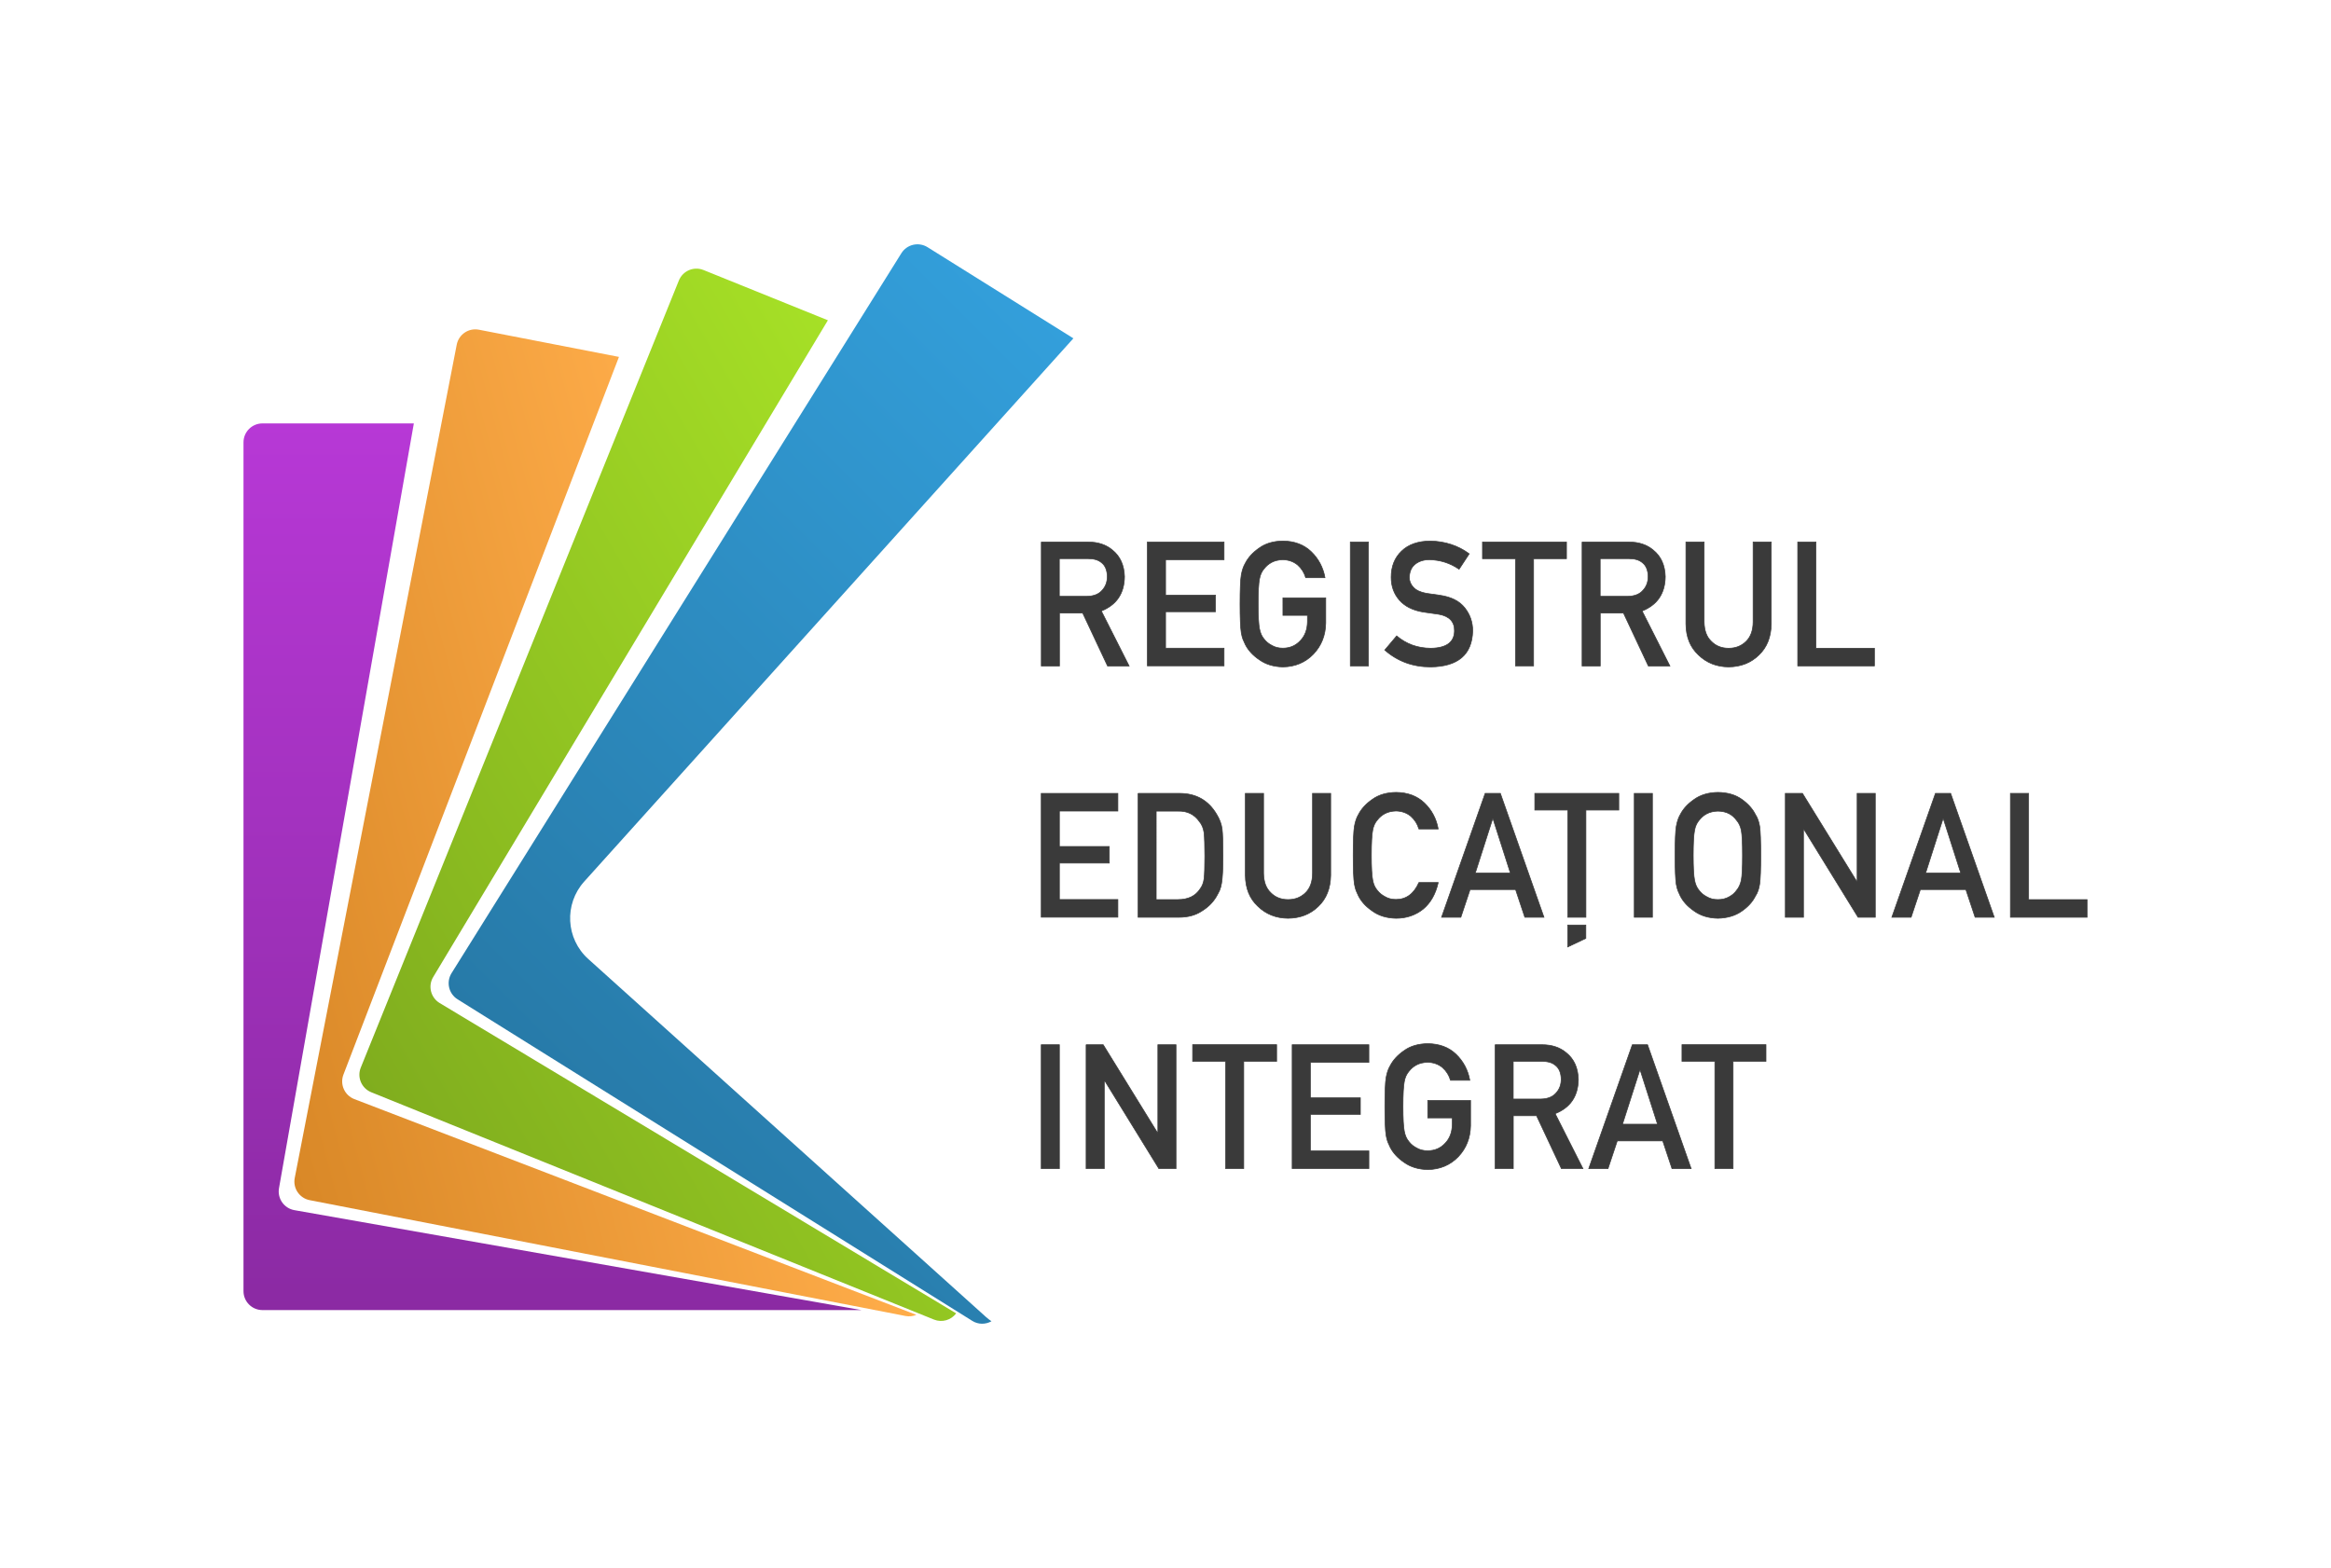 <?xml version="1.0" encoding="utf-8"?>
<!-- Generator: Adobe Illustrator 21.0.2, SVG Export Plug-In . SVG Version: 6.00 Build 0)  -->
<svg version="1.1" id="Layer_1" xmlns="http://www.w3.org/2000/svg" xmlns:xlink="http://www.w3.org/1999/xlink" x="0px" y="0px"
	 viewBox="0 0 347.98 234.12" style="enable-background:new 0 0 347.98 234.12;" xml:space="preserve">
<style type="text/css">
	.st0{fill:url(#SVGID_1_);}
	.st1{fill:url(#SVGID_2_);}
	.st2{fill:url(#SVGID_3_);}
	.st3{fill:url(#SVGID_4_);}
	.st4{fill:#3A3A3A;stroke:#3A3A3A;stroke-width:0.1;stroke-miterlimit:10;}
</style>
<g>
	<linearGradient id="SVGID_1_" gradientUnits="userSpaceOnUse" x1="82.485" y1="195.622" x2="82.485" y2="63.218">
		<stop  offset="0" style="stop-color:#8B2AA3"/>
		<stop  offset="1" style="stop-color:#B738D6"/>
	</linearGradient>
	<path class="st0" d="M43.95,180.69c-1.54-0.27-2.57-1.74-2.3-3.28L61.78,63.22h-22.6c-1.57,0-2.83,1.27-2.83,2.83v126.73
		c0,1.57,1.27,2.83,2.83,2.83h89.43L43.95,180.69z"/>
	<linearGradient id="SVGID_2_" gradientUnits="userSpaceOnUse" x1="34.44" y1="141.322" x2="116.196" y2="119.415">
		<stop  offset="0" style="stop-color:#D98827"/>
		<stop  offset="1" style="stop-color:#FFAD4A"/>
	</linearGradient>
	<path class="st1" d="M52.9,164.11c-1.46-0.56-2.19-2.2-1.63-3.66L92.4,53.29l-20.9-4.06c-1.54-0.3-3.02,0.7-3.32,2.24L44,175.88
		c-0.3,1.54,0.7,3.02,2.24,3.32l88.93,17.29c0.57,0.11,1.13,0.04,1.63-0.17L52.9,164.11z"/>
	<linearGradient id="SVGID_3_" gradientUnits="userSpaceOnUse" x1="52.375" y1="159.002" x2="153.924" y2="100.372">
		<stop  offset="0" style="stop-color:#80AD1E"/>
		<stop  offset="1" style="stop-color:#A6E026"/>
	</linearGradient>
	<path class="st2" d="M65.64,149.77c-1.34-0.81-1.78-2.55-0.97-3.89l58.92-98.06l-18.56-7.5c-1.45-0.59-3.1,0.11-3.69,1.57
		L53.86,159.4c-0.59,1.45,0.11,3.1,1.57,3.69l84,33.94c1.21,0.49,2.56,0.07,3.31-0.93L65.64,149.77z"/>
	<linearGradient id="SVGID_4_" gradientUnits="userSpaceOnUse" x1="88.893" y1="169.891" x2="184.252" y2="74.531">
		<stop  offset="0" style="stop-color:#277AA8"/>
		<stop  offset="1" style="stop-color:#339FDB"/>
	</linearGradient>
	<path class="st3" d="M147.2,196.65l-59.38-53.46c-3.36-3.02-3.63-8.2-0.61-11.56l73.03-81.11l-21.77-13.61
		c-1.33-0.83-3.08-0.43-3.91,0.9L67.41,145.3c-0.83,1.33-0.43,3.08,0.9,3.91l76.83,48.01c0.9,0.57,2,0.55,2.87,0.06
		C147.69,197.06,147.42,196.85,147.2,196.65z"/>
	<path class="st4" d="M155.44,80.93h7c1.49,0,2.71,0.41,3.65,1.22c1.13,0.92,1.73,2.24,1.78,3.95c-0.03,2.51-1.19,4.22-3.46,5.13
		l4.15,8.21h-3.22l-3.71-7.9h-3.47v7.9h-2.71V80.93z M158.15,89.04h4.11c1.02-0.02,1.78-0.32,2.29-0.92
		c0.5-0.55,0.75-1.23,0.75-2.04c-0.02-0.97-0.32-1.67-0.9-2.1c-0.46-0.38-1.12-0.57-2-0.57h-4.26V89.04z"/>
	<path class="st4" d="M171.28,80.93h11.45v2.64h-8.73v5.29h7.45v2.48h-7.45v5.44h8.73v2.64h-11.45V80.93z"/>
	<path class="st4" d="M191.54,89.26h6.37v3.76c-0.03,1.85-0.65,3.4-1.84,4.65c-1.2,1.24-2.72,1.88-4.54,1.91
		c-1.41-0.03-2.58-0.39-3.53-1.07c-0.96-0.65-1.65-1.4-2.09-2.26c-0.13-0.28-0.25-0.55-0.36-0.8c-0.1-0.26-0.18-0.59-0.25-0.99
		c-0.12-0.74-0.18-2.17-0.18-4.29c0-2.15,0.06-3.59,0.18-4.31c0.13-0.73,0.33-1.31,0.6-1.76c0.43-0.85,1.13-1.62,2.09-2.28
		c0.94-0.68,2.12-1.02,3.53-1.04c1.73,0.02,3.14,0.55,4.22,1.59c1.09,1.05,1.78,2.35,2.06,3.89h-2.88
		c-0.22-0.75-0.62-1.39-1.21-1.91c-0.61-0.5-1.35-0.76-2.21-0.78c-0.64,0.02-1.19,0.15-1.65,0.39c-0.47,0.25-0.84,0.57-1.13,0.95
		c-0.35,0.4-0.59,0.91-0.7,1.54c-0.13,0.66-0.2,1.9-0.2,3.72c0,1.82,0.07,3.06,0.2,3.7c0.12,0.64,0.35,1.17,0.7,1.56
		c0.29,0.38,0.66,0.69,1.13,0.93c0.46,0.28,1.01,0.42,1.65,0.42c1.06,0,1.93-0.37,2.62-1.12c0.69-0.71,1.04-1.65,1.06-2.81v-0.97
		h-3.66V89.26z"/>
	<path class="st4" d="M201.58,80.93h2.71v18.5h-2.71V80.93z"/>
	<path class="st4" d="M208.5,94.95c1.43,1.21,3.12,1.83,5.09,1.84c2.33-0.03,3.51-0.89,3.54-2.58c0.02-1.38-0.76-2.21-2.33-2.49
		c-0.72-0.1-1.51-0.22-2.37-0.34c-1.54-0.26-2.71-0.85-3.51-1.76c-0.83-0.94-1.24-2.08-1.24-3.43c0-1.62,0.52-2.92,1.56-3.91
		c1.01-0.98,2.43-1.48,4.28-1.5c2.23,0.05,4.16,0.69,5.81,1.91l-1.51,2.3c-1.34-0.92-2.82-1.39-4.44-1.42
		c-0.84,0-1.53,0.22-2.09,0.65c-0.58,0.45-0.88,1.12-0.9,2.01c0,0.53,0.2,1.02,0.6,1.45c0.4,0.44,1.04,0.75,1.93,0.91
		c0.49,0.08,1.16,0.18,2.02,0.29c1.68,0.24,2.92,0.86,3.72,1.87c0.79,0.99,1.19,2.14,1.19,3.45c-0.09,3.54-2.19,5.33-6.29,5.38
		c-2.65,0-4.93-0.84-6.84-2.52L208.5,94.95z"/>
	<path class="st4" d="M226.22,83.42h-4.91v-2.49h12.54v2.49h-4.91v16.01h-2.71V83.42z"/>
	<path class="st4" d="M236.17,80.93h7c1.49,0,2.71,0.41,3.65,1.22c1.14,0.92,1.73,2.24,1.78,3.95c-0.03,2.51-1.19,4.22-3.46,5.13
		l4.15,8.21h-3.22l-3.71-7.9h-3.47v7.9h-2.71V80.93z M238.88,89.04H243c1.02-0.02,1.78-0.32,2.29-0.92c0.5-0.55,0.75-1.23,0.75-2.04
		c-0.02-0.97-0.32-1.67-0.9-2.1c-0.46-0.38-1.12-0.57-2-0.57h-4.26V89.04z"/>
	<path class="st4" d="M251.69,80.93h2.71v11.94c0.02,1.26,0.37,2.22,1.06,2.88c0.67,0.69,1.54,1.04,2.6,1.04
		c1.06,0,1.93-0.35,2.62-1.04c0.67-0.66,1.02-1.62,1.03-2.88V80.93h2.71v12.23c-0.03,1.95-0.64,3.49-1.83,4.63
		c-1.2,1.18-2.71,1.77-4.54,1.79c-1.79-0.02-3.29-0.61-4.5-1.79c-1.23-1.14-1.85-2.68-1.87-4.62V80.93z"/>
	<path class="st4" d="M268.38,80.93h2.71v15.86h8.73v2.64h-11.45V80.93z"/>
	<path class="st4" d="M155.44,118.46h11.44v2.64h-8.73v5.29h7.45v2.48h-7.45v5.44h8.73v2.64h-11.44V118.46z"/>
	<path class="st4" d="M169.89,118.46h6.27c2.43,0.02,4.24,1.06,5.46,3.12c0.43,0.69,0.71,1.42,0.82,2.18
		c0.09,0.76,0.13,2.08,0.13,3.95c0,1.99-0.07,3.37-0.21,4.16c-0.06,0.4-0.16,0.75-0.29,1.07c-0.14,0.3-0.31,0.62-0.5,0.95
		c-0.52,0.87-1.25,1.59-2.19,2.16c-0.93,0.61-2.06,0.91-3.4,0.91h-6.08V118.46z M172.6,134.32h3.25c1.53,0,2.63-0.54,3.32-1.61
		c0.3-0.4,0.5-0.9,0.58-1.51c0.07-0.6,0.11-1.73,0.11-3.38c0-1.61-0.04-2.76-0.11-3.46c-0.1-0.7-0.33-1.26-0.7-1.69
		c-0.75-1.08-1.82-1.6-3.2-1.56h-3.25V134.32z"/>
	<path class="st4" d="M185.92,118.46h2.71v11.94c0.02,1.26,0.37,2.22,1.06,2.88c0.67,0.69,1.54,1.04,2.6,1.04
		c1.06,0,1.93-0.35,2.62-1.04c0.67-0.66,1.02-1.62,1.03-2.88v-11.94h2.71v12.23c-0.03,1.95-0.64,3.49-1.83,4.63
		c-1.2,1.18-2.71,1.77-4.54,1.79c-1.79-0.02-3.29-0.61-4.5-1.79c-1.23-1.14-1.85-2.68-1.87-4.62V118.46z"/>
	<path class="st4" d="M214.7,131.79c-0.39,1.71-1.14,3.03-2.25,3.95c-1.14,0.91-2.49,1.37-4.04,1.37c-1.41-0.03-2.58-0.39-3.52-1.07
		c-0.96-0.65-1.65-1.4-2.09-2.26c-0.13-0.28-0.25-0.54-0.36-0.8c-0.1-0.26-0.18-0.59-0.25-0.99c-0.12-0.74-0.18-2.17-0.18-4.29
		c0-2.15,0.06-3.59,0.18-4.31c0.13-0.73,0.33-1.32,0.6-1.76c0.43-0.85,1.13-1.62,2.09-2.28c0.94-0.68,2.12-1.02,3.53-1.04
		c1.73,0.02,3.14,0.54,4.23,1.58c1.09,1.05,1.78,2.34,2.06,3.89h-2.88c-0.22-0.75-0.62-1.38-1.21-1.91
		c-0.61-0.5-1.35-0.76-2.21-0.78c-0.64,0.02-1.19,0.15-1.65,0.39c-0.47,0.25-0.84,0.57-1.13,0.95c-0.35,0.4-0.59,0.91-0.7,1.54
		c-0.13,0.66-0.2,1.9-0.2,3.72c0,1.82,0.07,3.05,0.2,3.7c0.11,0.64,0.35,1.17,0.7,1.56c0.29,0.38,0.67,0.69,1.13,0.93
		c0.46,0.28,1.01,0.42,1.65,0.42c1.53,0,2.67-0.84,3.42-2.53H214.7z"/>
	<path class="st4" d="M226.25,132.82h-6.79l-1.38,4.14h-2.88l6.51-18.5h2.27l6.51,18.5h-2.86L226.25,132.82z M225.47,130.34
		l-2.59-8.09h-0.05l-2.59,8.09H225.47z"/>
	<path class="st4" d="M234.03,120.95h-4.91v-2.49h12.54v2.49h-4.91v16.01h-2.71V120.95z"/>
	<path class="st4" d="M243.97,118.46h2.71v18.5h-2.71V118.46z"/>
	<path class="st4" d="M250.06,127.71c0-2.15,0.06-3.59,0.18-4.32c0.13-0.73,0.33-1.32,0.6-1.77c0.43-0.85,1.13-1.61,2.09-2.27
		c0.94-0.67,2.12-1.02,3.53-1.04c1.42,0.02,2.61,0.36,3.56,1.04c0.94,0.67,1.62,1.43,2.04,2.28c0.3,0.45,0.51,1.04,0.63,1.76
		c0.11,0.73,0.16,2.17,0.16,4.31c0,2.11-0.05,3.54-0.16,4.29c-0.11,0.74-0.32,1.34-0.63,1.79c-0.42,0.85-1.1,1.61-2.04,2.26
		c-0.95,0.68-2.14,1.03-3.56,1.07c-1.41-0.03-2.58-0.39-3.53-1.07c-0.96-0.65-1.65-1.4-2.09-2.26c-0.13-0.28-0.25-0.54-0.36-0.8
		c-0.1-0.26-0.18-0.59-0.25-0.99C250.12,131.25,250.06,129.82,250.06,127.71z M252.77,127.71c0,1.82,0.07,3.05,0.2,3.7
		c0.12,0.64,0.35,1.17,0.7,1.56c0.29,0.38,0.66,0.69,1.13,0.93c0.46,0.28,1.01,0.42,1.65,0.42c0.65,0,1.21-0.14,1.69-0.42
		c0.45-0.24,0.81-0.55,1.08-0.93c0.35-0.4,0.59-0.92,0.73-1.56c0.12-0.64,0.18-1.88,0.18-3.7c0-1.82-0.06-3.06-0.18-3.72
		c-0.13-0.63-0.37-1.14-0.73-1.54c-0.27-0.38-0.63-0.7-1.08-0.95c-0.48-0.25-1.04-0.38-1.69-0.39c-0.64,0.02-1.19,0.15-1.65,0.39
		c-0.47,0.25-0.84,0.57-1.13,0.95c-0.35,0.4-0.59,0.91-0.7,1.54C252.84,124.65,252.77,125.89,252.77,127.71z"/>
	<path class="st4" d="M266.52,118.46h2.56l8.11,13.15h0.05v-13.15h2.71v18.5h-2.57l-8.1-13.15h-0.05v13.15h-2.71V118.46z"/>
	<path class="st4" d="M293.47,132.82h-6.79l-1.38,4.14h-2.88l6.51-18.5h2.27l6.51,18.5h-2.86L293.47,132.82z M292.7,130.34
		l-2.59-8.09h-0.05l-2.59,8.09H292.7z"/>
	<path class="st4" d="M300.13,118.46h2.71v15.86h8.73v2.64h-11.45V118.46z"/>
	<path class="st4" d="M155.44,155.99h2.71v18.5h-2.71V155.99z"/>
	<path class="st4" d="M162.13,155.99h2.56l8.11,13.15h0.05v-13.15h2.71v18.5H173l-8.1-13.15h-0.05v13.15h-2.71V155.99z"/>
	<path class="st4" d="M182.95,158.47h-4.91v-2.49h12.54v2.49h-4.91v16.01h-2.71V158.47z"/>
	<path class="st4" d="M192.9,155.99h11.45v2.64h-8.73v5.29h7.46v2.48h-7.46v5.44h8.73v2.64H192.9V155.99z"/>
	<path class="st4" d="M213.16,164.31h6.37v3.76c-0.03,1.85-0.65,3.4-1.84,4.65c-1.2,1.24-2.72,1.88-4.54,1.91
		c-1.41-0.03-2.58-0.39-3.53-1.07c-0.96-0.65-1.65-1.4-2.09-2.26c-0.13-0.28-0.25-0.54-0.36-0.8c-0.1-0.26-0.18-0.59-0.25-0.99
		c-0.12-0.74-0.18-2.17-0.18-4.29c0-2.15,0.06-3.59,0.18-4.31c0.13-0.73,0.33-1.32,0.6-1.76c0.43-0.85,1.13-1.62,2.09-2.28
		c0.94-0.68,2.12-1.02,3.53-1.04c1.73,0.02,3.14,0.54,4.22,1.58c1.09,1.05,1.78,2.35,2.06,3.89h-2.88
		c-0.22-0.75-0.62-1.39-1.21-1.91c-0.61-0.5-1.35-0.76-2.21-0.78c-0.64,0.02-1.19,0.15-1.65,0.39c-0.47,0.25-0.84,0.57-1.13,0.95
		c-0.35,0.4-0.59,0.91-0.7,1.54c-0.13,0.66-0.2,1.9-0.2,3.72s0.07,3.05,0.2,3.7c0.12,0.64,0.35,1.17,0.7,1.56
		c0.29,0.38,0.66,0.69,1.13,0.93c0.46,0.28,1.01,0.42,1.65,0.42c1.06,0,1.93-0.37,2.62-1.12c0.69-0.71,1.04-1.65,1.06-2.81v-0.97
		h-3.66V164.31z"/>
	<path class="st4" d="M223.19,155.99h7c1.49,0,2.71,0.41,3.65,1.22c1.14,0.92,1.73,2.24,1.78,3.95c-0.03,2.51-1.19,4.22-3.46,5.12
		l4.15,8.21h-3.22l-3.71-7.9h-3.47v7.9h-2.71V155.99z M225.9,164.1h4.12c1.02-0.02,1.78-0.32,2.29-0.92
		c0.5-0.55,0.75-1.23,0.75-2.04c-0.02-0.97-0.32-1.67-0.9-2.1c-0.46-0.38-1.12-0.57-2-0.57h-4.26V164.1z"/>
	<path class="st4" d="M248.22,170.35h-6.79l-1.38,4.14h-2.88l6.51-18.5h2.27l6.51,18.5h-2.86L248.22,170.35z M247.44,167.86
		l-2.59-8.09h-0.05l-2.59,8.09H247.44z"/>
	<path class="st4" d="M256,158.47h-4.91v-2.49h12.54v2.49h-4.91v16.01H256V158.47z"/>
	<polygon class="st4" points="236.74,140.11 234.03,141.39 234.03,138.12 236.74,138.12 	"/>
</g>
</svg>
